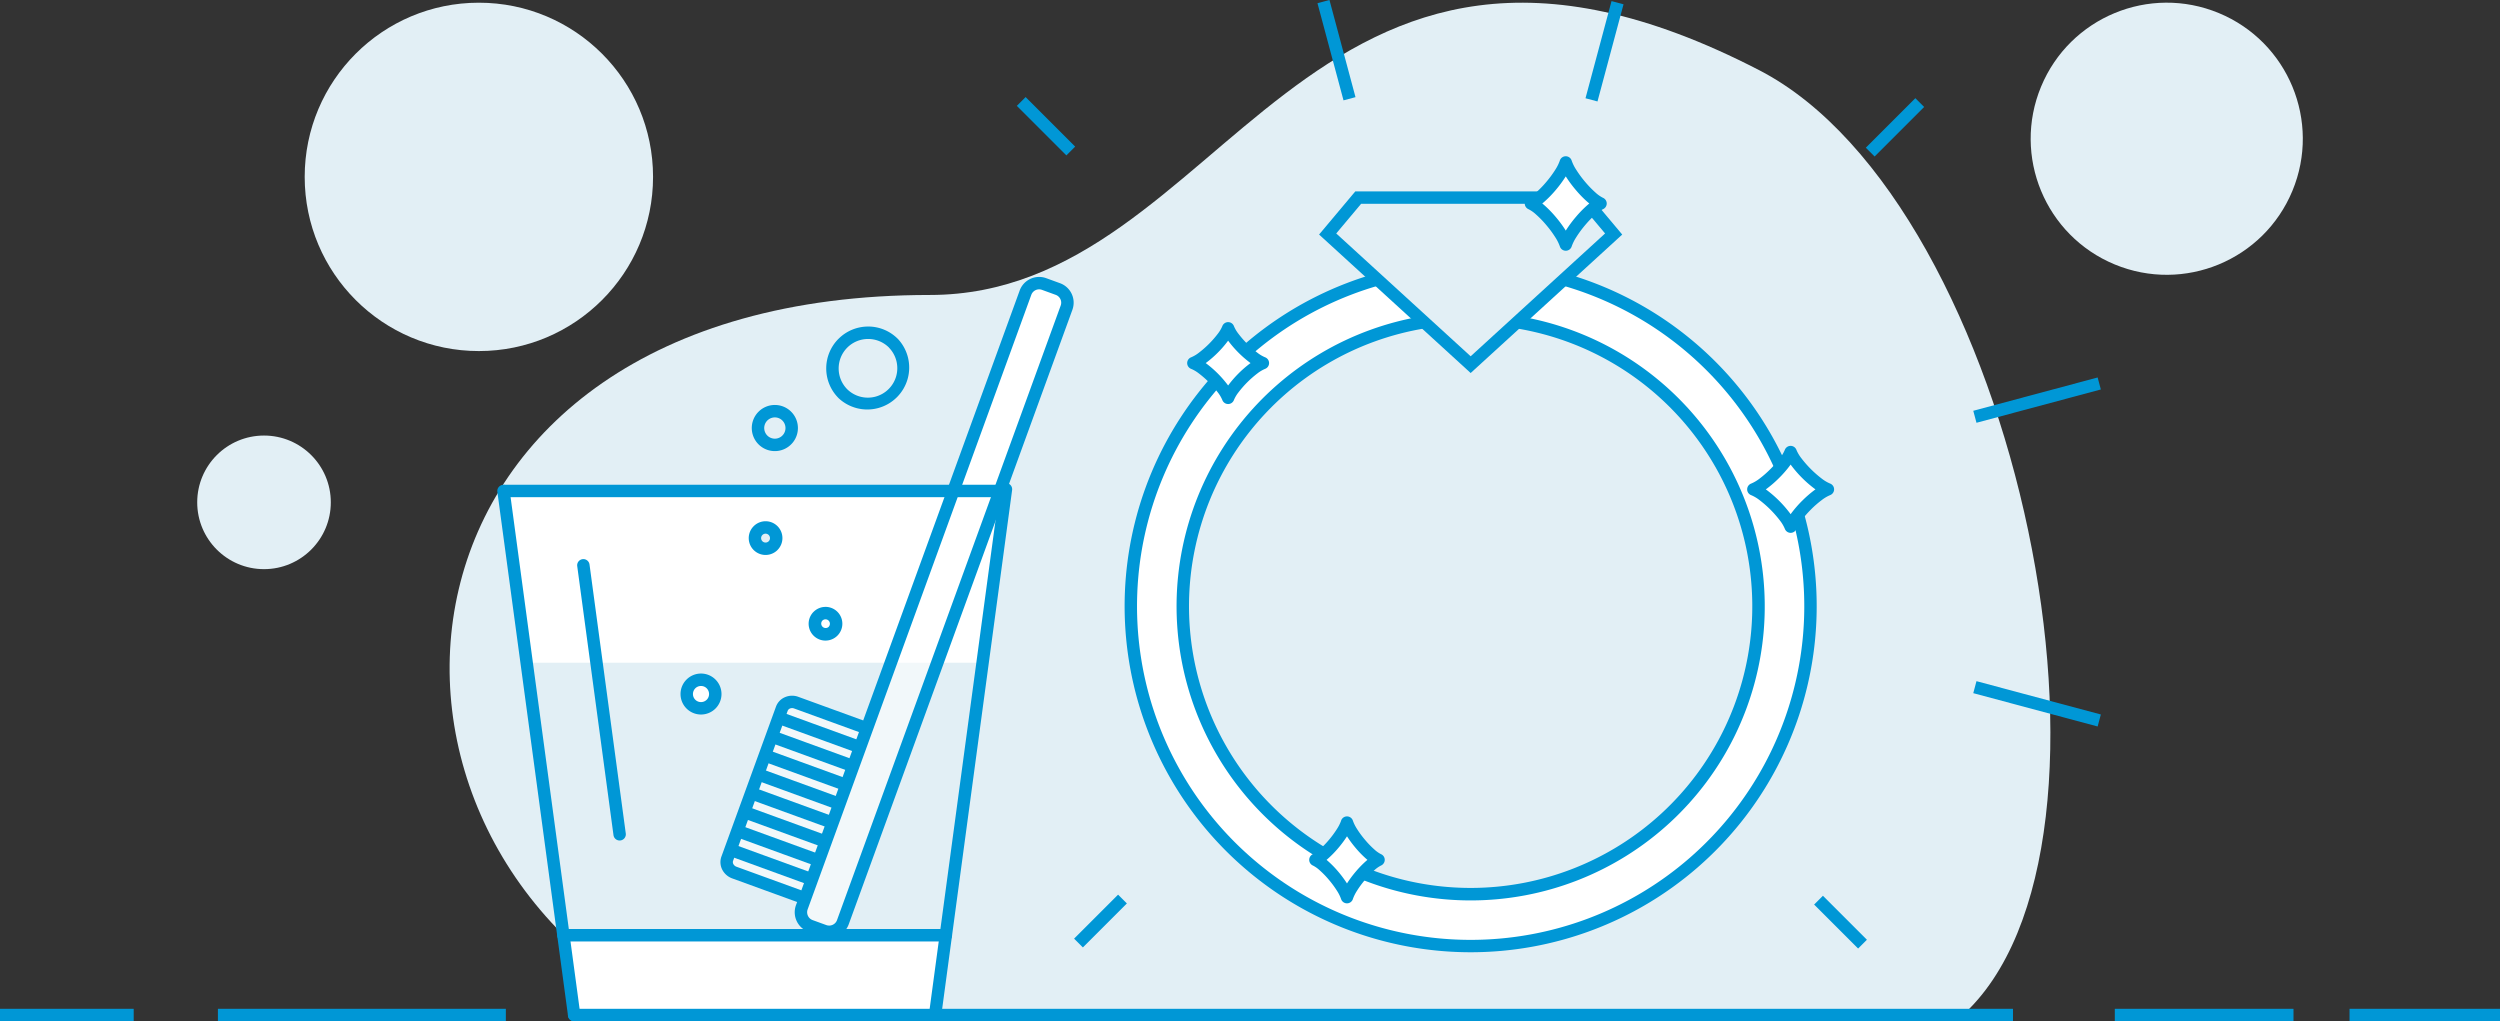 <svg xmlns="http://www.w3.org/2000/svg" width="602.208" height="246" viewBox="0 0 602.208 246"><rect x="0" y="0" width="602.208" height="246" fill="#333333" stroke="none"/><title>Cleaning-Care-Illustration</title><path d="M472.845,244.828h-309.2C77.683,202.232,88.69,71.054,224.351,71.054c71.957,0,89.651-111.172,199.871-54.114,62.341,32.267,94.076,187.432,48.623,227.887Z" transform="translate(-0.396)" fill="#e2eff5" fill-rule="evenodd"/><circle cx="115.352" cy="42.608" r="41.957" fill="#e2eff5"/><circle cx="63.596" cy="121.007" r="16.09" fill="#e2eff5"/><circle cx="522.328" cy="33.421" r="32.77" transform="translate(291.169 503.2) rotate(-67.5)" fill="#e2eff5"/><polygon points="331.793 67.312 343.071 77.616 354.257 87.836 365.444 77.616 376.72 67.312 388.702 56.365 381.343 47.597 327.171 47.597 319.813 56.365 331.793 67.312" fill="#e2eff5" fill-rule="evenodd"/><path d="M285.294,146.077a69.379,69.379,0,0,1,58.173-68.461l-11.277-10.3a81.884,81.884,0,1,0,44.926,0l-11.276,10.3a69.363,69.363,0,1,1-80.546,68.461Z" transform="translate(-0.396)" fill="#fff" fill-rule="evenodd"/><polygon points="320.247 0 326.518 23.403 323.629 24.175 317.357 0.771 320.247 0" fill="#0097d6"/><polygon points="247.058 23.382 258.992 35.316 256.873 37.434 244.94 25.501 247.058 23.382" fill="#0097d6"/><path d="M377.526,65.873a83.354,83.354,0,1,1-45.746,0l.819,2.878a80.366,80.366,0,1,0,44.108,0l.818-2.878Z" transform="translate(-0.396)" fill="#0097d6"/><path d="M366.073,76.141a70.841,70.841,0,1,1-22.839,0l.467,2.949a67.843,67.843,0,1,0,21.9,0l.467-2.949Z" transform="translate(-0.396)" fill="#0097d6"/><path d="M327.567,46.1h54.867l.451.538,7.36,8.768.917,1.093-1.058.967L355.659,88.937l-1.007.919-1-.919L319.2,57.465l-1.06-.967.919-1.093,7.358-8.768.451-.538Zm53.477,3H328.262l-5.989,7.137,32.38,29.585,32.381-29.585-5.99-7.137Z" transform="translate(-0.396)" fill="#0097d6"/><polygon points="391.08 1.037 384.808 24.44 381.918 23.669 388.19 0.265 391.08 1.037" fill="#0097d6"/><polygon points="463.497 25.766 451.564 37.7 449.445 35.581 461.379 23.648 463.497 25.766" fill="#0097d6"/><polygon points="506.058 93.816 476.1 101.842 475.328 98.952 505.286 90.926 506.058 93.816" fill="#0097d6"/><polygon points="505.286 174.998 475.328 166.971 476.1 164.081 506.058 172.108 505.286 174.998" fill="#0097d6"/><path d="M377.564,58.909a19.113,19.113,0,0,1,3.564-5.684,16.366,16.366,0,0,1,4.814-4.206,16.411,16.411,0,0,1-4.814-4.208,19.07,19.07,0,0,1-3.563-5.683A19.049,19.049,0,0,1,374,44.811a16.381,16.381,0,0,1-4.815,4.208A16.366,16.366,0,0,1,374,53.225a19.1,19.1,0,0,1,3.564,5.684Z" transform="translate(-0.396)" fill="#fff" fill-rule="evenodd"/><path d="M377.567,55.55l.025-.038,0-.005h0a28.82,28.82,0,0,1,2.4-3.247,27.256,27.256,0,0,1,2.766-2.842q.24-.209.473-.4l-.473-.4a27.256,27.256,0,0,1-2.766-2.842,28.667,28.667,0,0,1-2.4-3.246l-.028-.045-.025.044-.054.08a29.026,29.026,0,0,1-2.342,3.167,26.613,26.613,0,0,1-2.764,2.839q-.24.212-.476.4c.157.127.315.26.475.4a27,27,0,0,1,2.764,2.839,28.7,28.7,0,0,1,2.4,3.254l0,0,0,0,.023.037Zm2.551,1.547a10.377,10.377,0,0,0-1.126,2.251,1.494,1.494,0,0,1-2.855,0A10.52,10.52,0,0,0,375,57.094l0,0a25.489,25.489,0,0,0-2.148-2.9,23.949,23.949,0,0,0-2.447-2.523,7.836,7.836,0,0,0-1.811-1.274,1.495,1.495,0,0,1,0-2.751,7.827,7.827,0,0,0,1.812-1.275,23.849,23.849,0,0,0,2.448-2.523,25.97,25.97,0,0,0,2.1-2.826l.049-.082a10.348,10.348,0,0,0,1.127-2.248,1.494,1.494,0,0,1,2.855,0,10.107,10.107,0,0,0,1.076,2.171l.053.079a25.777,25.777,0,0,0,2.148,2.906,24.086,24.086,0,0,0,2.45,2.525,7.811,7.811,0,0,0,1.808,1.273h0a1.494,1.494,0,0,1,0,2.75,7.821,7.821,0,0,0-1.808,1.271,24.2,24.2,0,0,0-2.45,2.526,25.666,25.666,0,0,0-2.148,2.908l0,0Z" transform="translate(-0.396)" fill="#0097d6"/><path d="M431.732,126.859a21.73,21.73,0,0,1,8.979-8.979,21.746,21.746,0,0,1-8.979-8.979,21.756,21.756,0,0,1-8.98,8.979,21.74,21.74,0,0,1,8.98,8.979Z" transform="translate(-0.396)" fill="#fff" fill-rule="evenodd"/><path d="M431.732,123.858l.184-.253a27.043,27.043,0,0,1,2.576-2.965l.078-.072a26.825,26.825,0,0,1,2.884-2.5l.256-.185-.254-.184a28.145,28.145,0,0,1-5.54-5.541l-.184-.253-.185.256a26.945,26.945,0,0,1-2.578,2.959l0,0a26.864,26.864,0,0,1-2.966,2.577l-.252.184.252.184a28.012,28.012,0,0,1,5.542,5.541l.184.253Zm2.583,1.526a8.718,8.718,0,0,0-1.178,1.985h0a1.493,1.493,0,0,1-2.808,0,8.815,8.815,0,0,0-1.178-1.985,26.061,26.061,0,0,0-4.921-4.921,8.812,8.812,0,0,0-1.986-1.179h0a1.493,1.493,0,0,1,0-2.808,8.774,8.774,0,0,0,1.986-1.179,23.971,23.971,0,0,0,2.625-2.3l0,0,0,0a23.921,23.921,0,0,0,2.288-2.622,8.833,8.833,0,0,0,1.18-1.988h0a1.494,1.494,0,0,1,2.809,0,8.739,8.739,0,0,0,1.178,1.985,26.051,26.051,0,0,0,4.92,4.92,8.729,8.729,0,0,0,1.985,1.179h0a1.493,1.493,0,0,1,0,2.808,8.809,8.809,0,0,0-1.987,1.18,23.67,23.67,0,0,0-2.554,2.221l-.069.073A24.081,24.081,0,0,0,434.315,125.384Z" transform="translate(-0.396)" fill="#0097d6"/><path d="M296.23,95.831A20.262,20.262,0,0,1,304.6,87.46a15.957,15.957,0,0,1-4.81-3.561,15.957,15.957,0,0,1-3.561-4.81,15.967,15.967,0,0,1-3.56,4.81,15.96,15.96,0,0,1-4.812,3.561,20.241,20.241,0,0,1,8.372,8.371Z" transform="translate(-0.396)" fill="#fff" fill-rule="evenodd"/><path d="M296.231,92.86l.09-.123a26.221,26.221,0,0,1,5.186-5.187l.123-.09-.122-.09a26.312,26.312,0,0,1-5.189-5.188l-.089-.122-.09.123a25.276,25.276,0,0,1-2.411,2.775,24.865,24.865,0,0,1-2.777,2.411l-.122.091.122.09a26.16,26.16,0,0,1,5.188,5.187Zm2.489,1.656a8.058,8.058,0,0,0-1.085,1.825h0a1.493,1.493,0,0,1-2.808,0,8.047,8.047,0,0,0-1.084-1.825,24.129,24.129,0,0,0-4.567-4.567,8.068,8.068,0,0,0-1.825-1.084h0a1.494,1.494,0,0,1,0-2.809,8.058,8.058,0,0,0,1.825-1.085,24.163,24.163,0,0,0,4.567-4.566,8.145,8.145,0,0,0,1.084-1.825h0a1.494,1.494,0,0,1,2.809,0,7.98,7.98,0,0,0,1.084,1.824,24.218,24.218,0,0,0,4.568,4.568,7.98,7.98,0,0,0,1.824,1.084h0a1.494,1.494,0,0,1,0,2.809,8.106,8.106,0,0,0-1.825,1.084,24.163,24.163,0,0,0-4.566,4.567Z" transform="translate(-0.396)" fill="#0097d6"/><path d="M324.859,216.107a17.309,17.309,0,0,1,3.235-5.161,14.878,14.878,0,0,1,4.37-3.819,14.854,14.854,0,0,1-4.37-3.82,17.313,17.313,0,0,1-3.235-5.159,17.313,17.313,0,0,1-3.235,5.159,14.867,14.867,0,0,1-4.371,3.82,14.919,14.919,0,0,1,4.371,3.819,17.33,17.33,0,0,1,3.235,5.161Z" transform="translate(-0.396)" fill="#fff" fill-rule="evenodd"/><path d="M327.3,214.53a9.561,9.561,0,0,0-1,1.977l-.009.027,0,.011a1.493,1.493,0,0,1-2.855,0,9.294,9.294,0,0,0-1.008-2.007,23.31,23.31,0,0,0-1.939-2.626,21.671,21.671,0,0,0-2.211-2.276,7.015,7.015,0,0,0-1.605-1.134,1.495,1.495,0,0,1,0-2.751,7,7,0,0,0,1.605-1.131,21.831,21.831,0,0,0,2.211-2.279,23.324,23.324,0,0,0,1.939-2.624h0a9.591,9.591,0,0,0,1-1.97l.008-.027,0-.012a1.494,1.494,0,0,1,2.855,0,9.3,9.3,0,0,0,1.01,2.008h0l0,.005a23.337,23.337,0,0,0,1.939,2.618,21.729,21.729,0,0,0,2.209,2.279,7,7,0,0,0,1.6,1.131v0a1.479,1.479,0,0,1,.791.789,1.5,1.5,0,0,1-.791,1.96,7.027,7.027,0,0,0-1.606,1.134,21.671,21.671,0,0,0-2.208,2.276,23.106,23.106,0,0,0-1.938,2.618Zm-2.436-1.728a26.294,26.294,0,0,1,2.093-2.822,24.639,24.639,0,0,1,2.524-2.593l.305-.259-.3-.26a24.481,24.481,0,0,1-2.525-2.595,26.422,26.422,0,0,1-2.093-2.821,26.569,26.569,0,0,1-2.1,2.821,24.783,24.783,0,0,1-2.527,2.595l-.3.26.3.259a24.552,24.552,0,0,1,2.527,2.593A26.714,26.714,0,0,1,324.861,212.8Z" transform="translate(-0.396)" fill="#0097d6"/><polygon points="271.445 217.625 260.849 228.221 258.731 226.102 269.327 215.506 271.445 217.625" fill="#0097d6"/><polygon points="439.11 215.772 449.706 226.368 447.588 228.486 436.992 217.89 439.11 215.772" fill="#0097d6"/><polygon points="224.933 243.004 484.896 243.004 484.896 246 224.933 246 224.933 243.004" fill="#0097d6"/><polygon points="509.421 243.004 552.464 243.004 552.464 246 509.421 246 509.421 243.004" fill="#0097d6"/><polygon points="565.963 243.004 602.208 243.004 602.208 246 565.963 246 565.963 243.004" fill="#0097d6"/><polygon points="0 243.004 32.206 243.004 32.206 246 0 246 0 243.004" fill="#0097d6"/><polygon points="52.492 243.004 121.851 243.004 121.851 246 52.492 246 52.492 243.004" fill="#0097d6"/><path d="M237.084,159.64l5.578-41.376h-1.429L257.307,74.1a3.507,3.507,0,0,0-2.09-4.482L251.9,68.415a3.505,3.505,0,0,0-4.482,2.09l-17.383,47.759H121.682l5.581,41.376,8.849,65.641L138.7,244.5h86.938l2.592-19.221,8.851-65.641Z" transform="translate(-0.396)" fill="#fff" fill-rule="evenodd"/><polygon points="126.867 159.64 135.716 225.281 227.837 225.281 236.687 159.64 126.867 159.64" fill="#e2eff5" fill-rule="evenodd"/><path d="M209.218,175.453l-17.042-6.2a2.66,2.66,0,0,0-3.448,1.465l-.785,2.152-1.656,4.548-1.653,4.547-1.655,4.544-1.654,4.546L179.67,195.6l-1.655,4.547-1.656,4.548-.781,2.147a2.66,2.66,0,0,0,1.7,3.337l17.043,6.2-.789,2.171a3.507,3.507,0,0,0,2.09,4.484l3.316,1.206a3.505,3.505,0,0,0,4.482-2.09L257.307,74.1a3.507,3.507,0,0,0-2.09-4.482L251.9,68.415a3.505,3.505,0,0,0-4.482,2.09l-38.2,104.948Z" transform="translate(-0.396)" fill="#fff" fill-rule="evenodd"/><path d="M214.975,159.64l-5.756,15.813h0l-17.042-6.2a2.661,2.661,0,0,0-3.448,1.464l-.785,2.153-1.654,4.548-1.655,4.546-1.654,4.545-1.655,4.546L179.67,195.6l-1.656,4.55-1.655,4.546-.781,2.147a2.662,2.662,0,0,0,1.7,3.339l17.042,6.2-.789,2.17a3.507,3.507,0,0,0,2.09,4.484l3.316,1.206a3.505,3.505,0,0,0,4.482-2.09l22.754-62.514Zm-5.757,15.813-1.656,4.555Z" transform="translate(-0.396)" fill="#f2f8fa" fill-rule="evenodd"/><circle cx="168.862" cy="167.181" r="3.439" fill="#fff"/><path d="M169.257,162.244a4.922,4.922,0,0,1,3.488,1.449l0,0a4.927,4.927,0,0,1,0,6.978l0,0a4.93,4.93,0,0,1-6.976,0l0,0,0,0a4.93,4.93,0,0,1,0-6.976l0,0a4.923,4.923,0,0,1,3.487-1.449Zm1.373,3.558a1.957,1.957,0,0,0-2.745,0v.006a1.95,1.95,0,0,0-.006,2.745l.006.006a1.947,1.947,0,0,0,2.745-.006h.006a1.947,1.947,0,0,0-.006-2.745V165.8Z" transform="translate(-0.396)" fill="#0097d6"/><circle cx="198.846" cy="150.248" r="2.563" fill="#fff"/><path d="M199.242,146.186a4.058,4.058,0,0,1,2.873,6.928l-.006.006a4.057,4.057,0,1,1-5.738-5.738l.006,0a4.051,4.051,0,0,1,2.865-1.191ZM200,149.5a1.07,1.07,0,0,0-1.506-.006l-.006.006A1.069,1.069,0,0,0,200,151.007L200,151A1.072,1.072,0,0,0,200,149.5Z" transform="translate(-0.396)" fill="#0097d6"/><circle cx="209.119" cy="88.748" r="8.597" fill="#e2eff5"/><path d="M209.515,78.654a10.063,10.063,0,0,1,7.133,2.956h.006a10.1,10.1,0,0,1-14.278,14.277v-.006a10.087,10.087,0,0,1,0-14.266l.006,0a10.063,10.063,0,0,1,7.133-2.956Zm5.024,5.072a7.117,7.117,0,0,0-10.044,0l-.006.006a7.117,7.117,0,0,0,0,10.044l0,0a7.1,7.1,0,0,0,10.04-10.04l0,0Z" transform="translate(-0.396)" fill="#0097d6"/><polygon points="195.072 213.24 175.453 206.099 176.473 203.29 196.091 210.431 195.072 213.24" fill="#0097d6"/><polygon points="196.727 208.693 177.108 201.553 178.127 198.744 197.746 205.883 196.727 208.693" fill="#0097d6"/><polygon points="198.383 204.144 178.764 197.004 179.784 194.194 199.402 201.334 198.383 204.144" fill="#0097d6"/><polygon points="200.038 199.596 180.419 192.457 181.438 189.647 201.057 196.787 200.038 199.596" fill="#0097d6"/><polygon points="201.691 195.052 182.074 187.911 183.093 185.101 202.71 192.242 201.691 195.052" fill="#0097d6"/><polygon points="203.346 190.506 183.728 183.366 184.747 180.556 204.365 187.696 203.346 190.506" fill="#0097d6"/><polygon points="205.001 185.96 185.383 178.82 186.402 176.01 206.02 183.15 205.001 185.96" fill="#0097d6"/><polygon points="206.656 181.413 187.038 174.272 188.057 171.462 207.675 178.603 206.656 181.413" fill="#0097d6"/><circle cx="186.649" cy="103.108" r="4.06" fill="#e2eff5"/><path d="M187.045,97.55a5.557,5.557,0,1,1-3.931,1.628A5.544,5.544,0,0,1,187.045,97.55Zm1.811,3.746a2.561,2.561,0,1,0,.751,1.812A2.557,2.557,0,0,0,188.856,101.3Z" transform="translate(-0.396)" fill="#0097d6"/><path d="M120.2,118.463a1.494,1.494,0,0,1,2.961-.4L140.183,244.3a1.493,1.493,0,1,1-2.96.4Z" transform="translate(-0.396)" fill="#0097d6"/><path d="M241.237,117.657a1.493,1.493,0,0,1,2.96.4L227.121,244.7a1.494,1.494,0,0,1-2.961-.4Z" transform="translate(-0.396)" fill="#0097d6"/><path d="M138.7,246a1.5,1.5,0,1,1,0-3h86.938a1.5,1.5,0,1,1,0,3Z" transform="translate(-0.396)" fill="#0097d6"/><path d="M136.112,226.779a1.5,1.5,0,1,1,0-3h92.12a1.5,1.5,0,0,1,0,3Z" transform="translate(-0.396)" fill="#0097d6"/><circle cx="184.412" cy="129.62" r="2.563" fill="#e2eff5"/><path d="M184.808,125.558a4.058,4.058,0,0,1,2.872,6.928l0,.006a4.057,4.057,0,1,1-5.738-5.737l.006-.006a4.051,4.051,0,0,1,2.865-1.191Zm.754,3.309a1.07,1.07,0,0,0-1.506-.006l-.006.006a1.069,1.069,0,0,0,1.512,1.512l.006-.006a1.074,1.074,0,0,0-.006-1.506Z" transform="translate(-0.396)" fill="#0097d6"/><polygon points="121.286 116.766 242.321 116.766 242.321 119.762 121.286 119.762 121.286 116.766" fill="#0097d6"/><path d="M139.438,136.364a1.494,1.494,0,0,1,2.961-.4l8.738,64.819a1.494,1.494,0,0,1-2.961.4l-8.738-64.82Z" transform="translate(-0.396)" fill="#0097d6"/><path d="M190.686,170.67Zm4.323,49.926Zm-2.715,1.264Zm9.949,3.622ZM258.544,70.8ZM248.6,67.177Zm1.264,2.715Zm5.969,2.173Zm-54.85,150.7Zm-4.849-1.133a1.973,1.973,0,0,1-1.121-1.037,2.015,2.015,0,0,1-.072-1.533l.278-.765.512-1.405,14.9-40.93.509-1.4L248.822,71.012a2.027,2.027,0,0,1,1.038-1.126,2,2,0,0,1,1.531-.066l3.316,1.207a2.021,2.021,0,0,1,1.128,1.038,2,2,0,0,1,.067,1.529L202.016,221.645a1.973,1.973,0,0,1-1.037,1.121,2.006,2.006,0,0,1-1.531.073l-3.318-1.206Zm-3.723-4.356-.28.77a5,5,0,0,0,2.987,6.4l3.315,1.206a5,5,0,0,0,6.4-2.985l53.887-148.05a4.995,4.995,0,0,0-2.986-6.4l-3.319-1.207A4.99,4.99,0,0,0,246.013,70L208.326,173.538l1.4.511-17.044-6.2a4.324,4.324,0,0,0-3.168.077,3.95,3.95,0,0,0-2.194,2.282l-13.15,36.131a3.972,3.972,0,0,0,.21,3.157,4.344,4.344,0,0,0,2.388,2.093l15.636,5.692Zm-15.355-9.142Zm-.069-.784,13.15-36.127a.964.964,0,0,1,.553-.554,1.348,1.348,0,0,1,.98-.015l15.637,5.691L193.43,214.468l-15.644-5.692a1.376,1.376,0,0,1-.74-.641A.989.989,0,0,1,176.983,207.351Zm12.533-39.431Zm-15.133,41.572Z" transform="translate(-0.396)" fill="#0097d6" fill-rule="evenodd"/></svg>